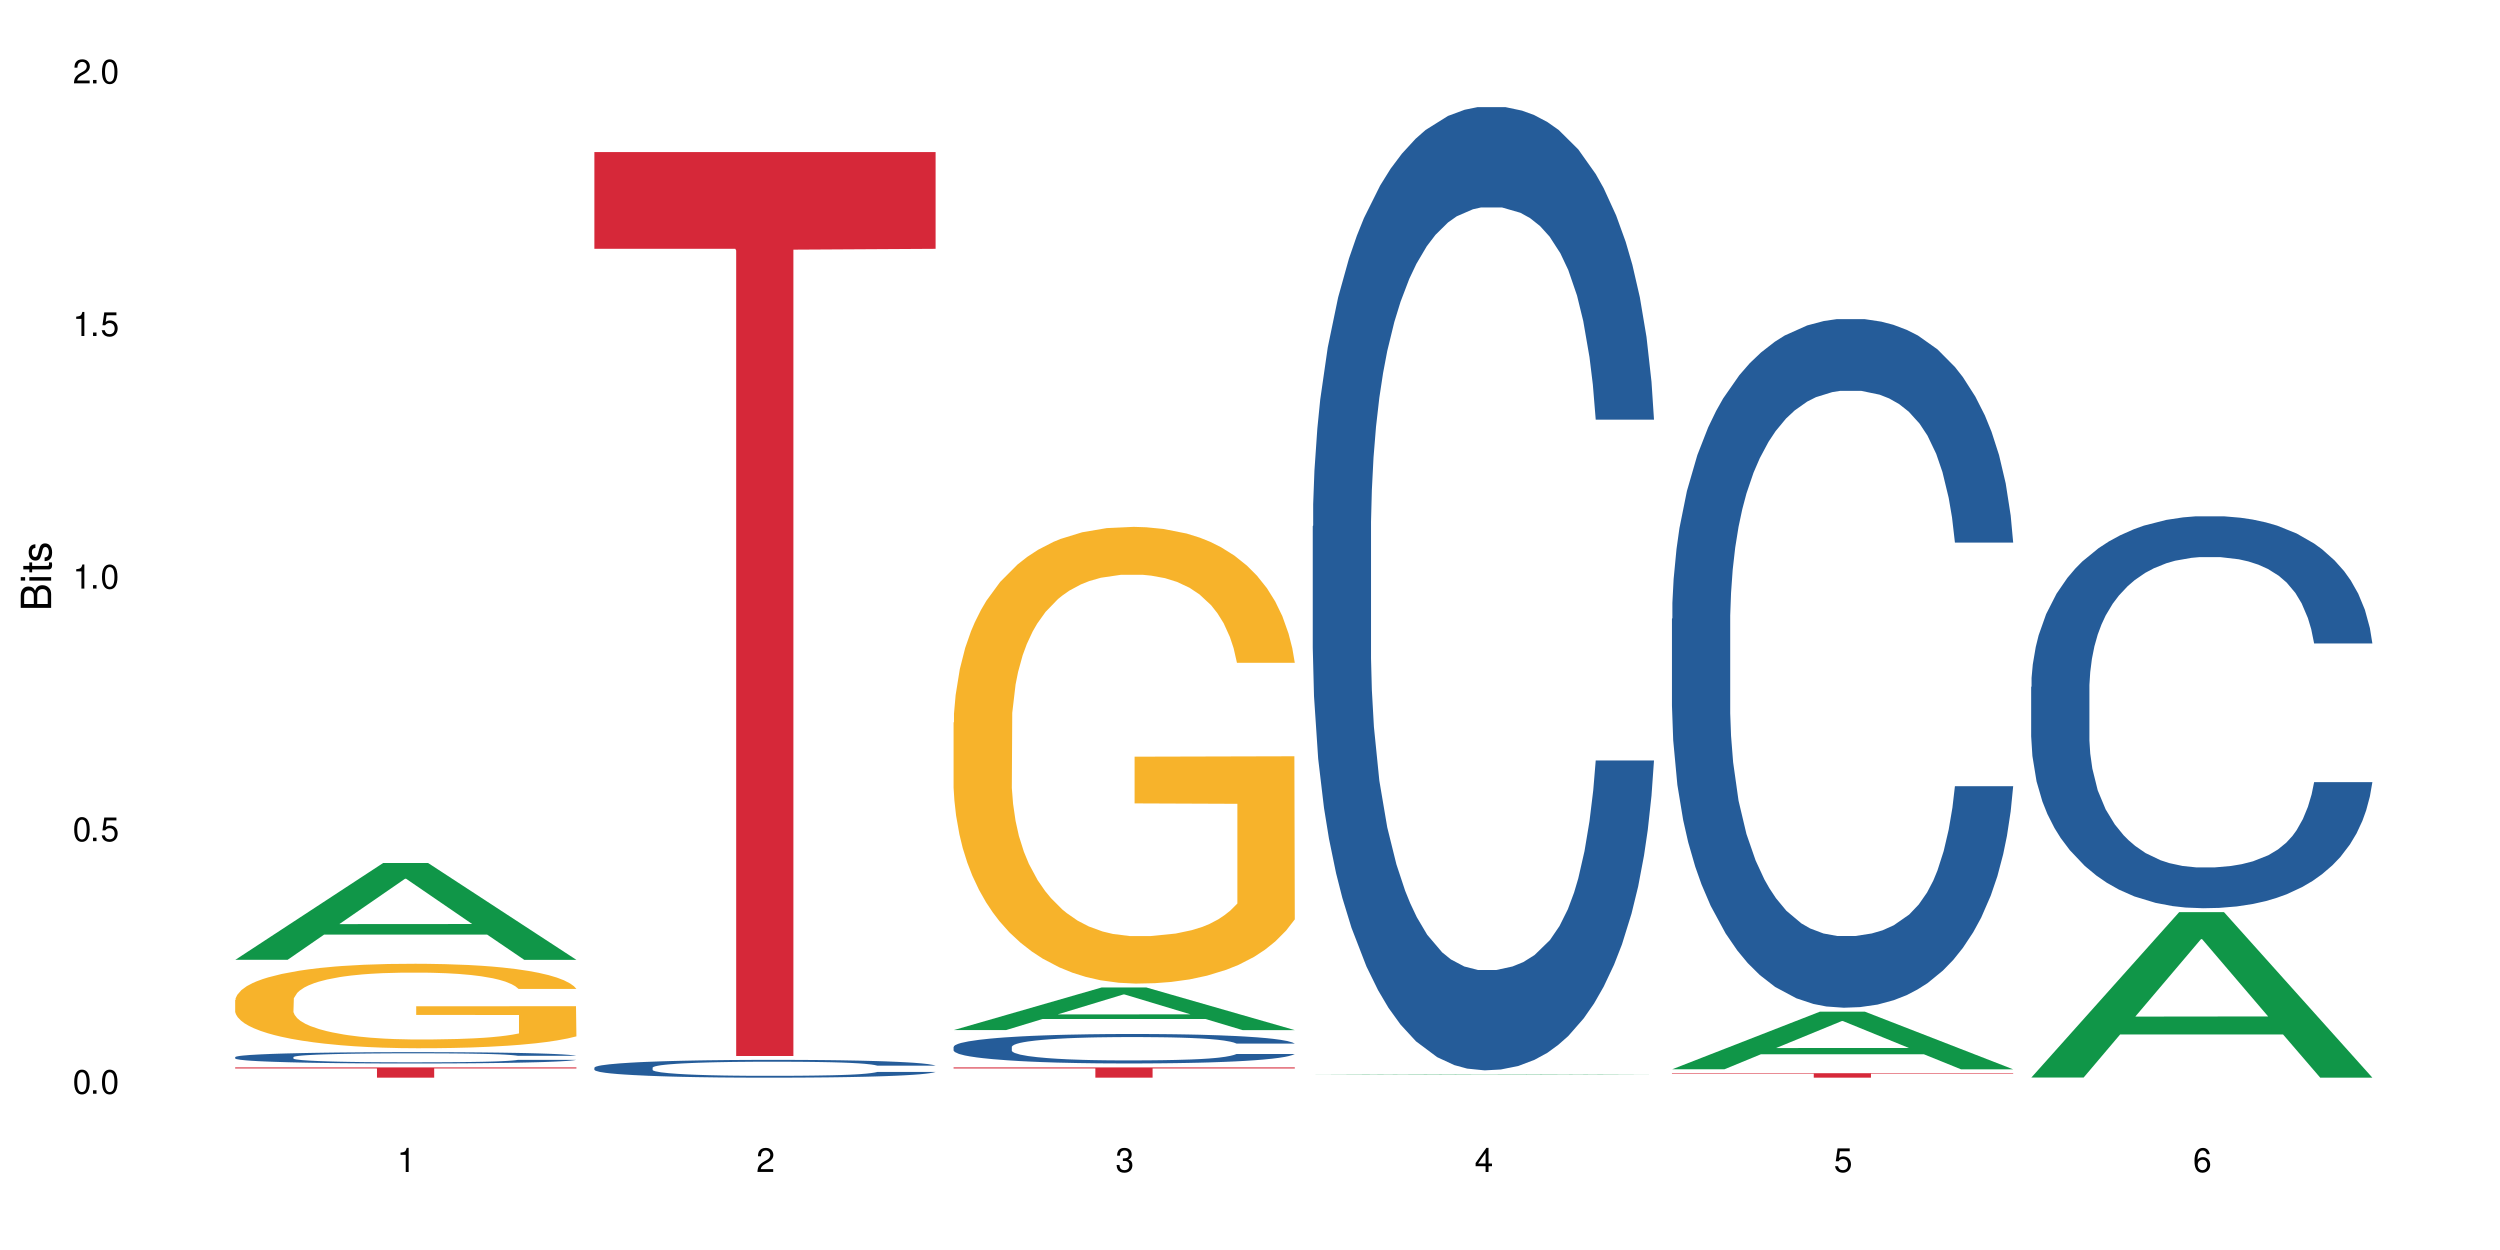 <?xml version="1.0" encoding="UTF-8"?>
<svg xmlns="http://www.w3.org/2000/svg" xmlns:xlink="http://www.w3.org/1999/xlink" width="720" height="360" viewBox="0 0 720 360">
<defs>
<g>
<g id="glyph-0-0">
</g>
<g id="glyph-0-1">
<path d="M 2.641 -6.938 C 2 -6.938 1.422 -6.656 1.078 -6.172 C 0.641 -5.562 0.406 -4.641 0.406 -3.359 C 0.406 -1.016 1.188 0.219 2.641 0.219 C 4.078 0.219 4.859 -1.016 4.859 -3.297 C 4.859 -4.641 4.656 -5.547 4.203 -6.172 C 3.844 -6.656 3.281 -6.938 2.641 -6.938 Z M 2.641 -6.188 C 3.547 -6.188 4 -5.25 4 -3.375 C 4 -1.406 3.562 -0.484 2.625 -0.484 C 1.734 -0.484 1.281 -1.438 1.281 -3.344 C 1.281 -5.25 1.734 -6.188 2.641 -6.188 Z M 2.641 -6.188 "/>
</g>
<g id="glyph-0-2">
<path d="M 1.828 -1 L 0.828 -1 L 0.828 0 L 1.828 0 Z M 1.828 -1 "/>
</g>
<g id="glyph-0-3">
<path d="M 4.562 -6.797 L 1.062 -6.797 L 0.547 -3.094 L 1.328 -3.094 C 1.719 -3.562 2.047 -3.734 2.578 -3.734 C 3.484 -3.734 4.062 -3.109 4.062 -2.094 C 4.062 -1.125 3.484 -0.531 2.578 -0.531 C 1.828 -0.531 1.375 -0.906 1.188 -1.672 L 0.328 -1.672 C 0.453 -1.109 0.547 -0.844 0.75 -0.594 C 1.125 -0.078 1.828 0.219 2.594 0.219 C 3.969 0.219 4.922 -0.781 4.922 -2.219 C 4.922 -3.562 4.031 -4.484 2.719 -4.484 C 2.25 -4.484 1.859 -4.359 1.469 -4.062 L 1.734 -5.969 L 4.562 -5.969 Z M 4.562 -6.797 "/>
</g>
<g id="glyph-0-4">
<path d="M 2.484 -4.938 L 2.484 0 L 3.328 0 L 3.328 -6.938 L 2.766 -6.938 C 2.469 -5.875 2.281 -5.734 0.984 -5.562 L 0.984 -4.938 Z M 2.484 -4.938 "/>
</g>
<g id="glyph-0-5">
<path d="M 4.859 -0.828 L 1.281 -0.828 C 1.359 -1.406 1.672 -1.781 2.5 -2.281 L 3.469 -2.828 C 4.406 -3.344 4.906 -4.062 4.906 -4.906 C 4.906 -5.484 4.672 -6.031 4.266 -6.406 C 3.859 -6.766 3.375 -6.938 2.719 -6.938 C 1.859 -6.938 1.219 -6.625 0.844 -6.031 C 0.609 -5.672 0.5 -5.234 0.484 -4.531 L 1.328 -4.531 C 1.359 -5.016 1.406 -5.281 1.531 -5.516 C 1.75 -5.938 2.188 -6.203 2.703 -6.203 C 3.469 -6.203 4.031 -5.641 4.031 -4.891 C 4.031 -4.344 3.719 -3.859 3.125 -3.516 L 2.234 -3 C 0.812 -2.172 0.406 -1.531 0.328 -0.016 L 4.859 -0.016 Z M 4.859 -0.828 "/>
</g>
<g id="glyph-0-6">
<path d="M 2.125 -3.188 L 2.578 -3.188 C 3.5 -3.188 3.984 -2.766 3.984 -1.922 C 3.984 -1.062 3.469 -0.531 2.594 -0.531 C 1.656 -0.531 1.203 -1 1.156 -2.016 L 0.312 -2.016 C 0.344 -1.453 0.438 -1.094 0.609 -0.781 C 0.953 -0.109 1.625 0.219 2.547 0.219 C 3.953 0.219 4.859 -0.625 4.859 -1.938 C 4.859 -2.828 4.516 -3.297 3.703 -3.594 C 4.344 -3.844 4.656 -4.328 4.656 -5.031 C 4.656 -6.219 3.875 -6.938 2.578 -6.938 C 1.203 -6.938 0.484 -6.172 0.453 -4.703 L 1.297 -4.703 C 1.312 -5.125 1.344 -5.359 1.453 -5.578 C 1.641 -5.969 2.062 -6.203 2.594 -6.203 C 3.344 -6.203 3.797 -5.75 3.797 -5 C 3.797 -4.516 3.609 -4.219 3.25 -4.047 C 3.016 -3.953 2.703 -3.922 2.125 -3.906 Z M 2.125 -3.188 "/>
</g>
<g id="glyph-0-7">
<path d="M 3.141 -1.672 L 3.141 0 L 3.984 0 L 3.984 -1.672 L 4.984 -1.672 L 4.984 -2.438 L 3.984 -2.438 L 3.984 -6.938 L 3.359 -6.938 L 0.266 -2.578 L 0.266 -1.672 Z M 3.141 -2.438 L 1 -2.438 L 3.141 -5.5 Z M 3.141 -2.438 "/>
</g>
<g id="glyph-0-8">
<path d="M 4.781 -5.125 C 4.609 -6.266 3.891 -6.938 2.844 -6.938 C 2.094 -6.938 1.422 -6.578 1.031 -5.953 C 0.594 -5.266 0.406 -4.422 0.406 -3.172 C 0.406 -2 0.578 -1.25 0.984 -0.641 C 1.359 -0.078 1.953 0.219 2.703 0.219 C 3.984 0.219 4.922 -0.75 4.922 -2.094 C 4.922 -3.375 4.062 -4.281 2.844 -4.281 C 2.172 -4.281 1.641 -4.031 1.281 -3.516 C 1.281 -5.234 1.828 -6.188 2.797 -6.188 C 3.391 -6.188 3.797 -5.797 3.938 -5.125 Z M 2.734 -3.531 C 3.547 -3.531 4.062 -2.953 4.062 -2.031 C 4.062 -1.156 3.484 -0.531 2.703 -0.531 C 1.922 -0.531 1.328 -1.188 1.328 -2.078 C 1.328 -2.938 1.906 -3.531 2.734 -3.531 Z M 2.734 -3.531 "/>
</g>
<g id="glyph-1-0">
</g>
<g id="glyph-1-1">
<path d="M 0 -0.953 L 0 -4.891 C 0 -5.719 -0.234 -6.344 -0.734 -6.797 C -1.188 -7.234 -1.812 -7.469 -2.5 -7.469 C -3.547 -7.469 -4.188 -7 -4.625 -5.875 C -4.984 -6.688 -5.625 -7.094 -6.531 -7.094 C -7.172 -7.094 -7.734 -6.859 -8.141 -6.391 C -8.562 -5.922 -8.75 -5.344 -8.75 -4.5 L -8.75 -0.953 Z M -4.984 -2.062 L -7.766 -2.062 L -7.766 -4.219 C -7.766 -4.844 -7.688 -5.203 -7.453 -5.5 C -7.219 -5.812 -6.859 -5.969 -6.375 -5.969 C -5.891 -5.969 -5.531 -5.812 -5.297 -5.5 C -5.062 -5.203 -4.984 -4.844 -4.984 -4.219 Z M -0.984 -2.062 L -4 -2.062 L -4 -4.781 C -4 -5.766 -3.438 -6.359 -2.484 -6.359 C -1.547 -6.359 -0.984 -5.766 -0.984 -4.781 Z M -0.984 -2.062 "/>
</g>
<g id="glyph-1-2">
<path d="M -6.281 -1.797 L -6.281 -0.797 L 0 -0.797 L 0 -1.797 Z M -8.75 -1.797 L -8.75 -0.797 L -7.484 -0.797 L -7.484 -1.797 Z M -8.75 -1.797 "/>
</g>
<g id="glyph-1-3">
<path d="M -6.281 -3.047 L -6.281 -2.016 L -8.016 -2.016 L -8.016 -1.016 L -6.281 -1.016 L -6.281 -0.172 L -5.469 -0.172 L -5.469 -1.016 L -0.719 -1.016 C -0.078 -1.016 0.281 -1.453 0.281 -2.234 C 0.281 -2.5 0.25 -2.719 0.188 -3.047 L -0.641 -3.047 C -0.609 -2.906 -0.594 -2.766 -0.594 -2.562 C -0.594 -2.141 -0.719 -2.016 -1.156 -2.016 L -5.469 -2.016 L -5.469 -3.047 Z M -6.281 -3.047 "/>
</g>
<g id="glyph-1-4">
<path d="M -4.531 -5.25 C -5.766 -5.25 -6.469 -4.422 -6.469 -2.969 C -6.469 -1.516 -5.719 -0.562 -4.547 -0.562 C -3.562 -0.562 -3.094 -1.062 -2.734 -2.562 L -2.516 -3.484 C -2.344 -4.188 -2.094 -4.469 -1.641 -4.469 C -1.047 -4.469 -0.641 -3.875 -0.641 -3 C -0.641 -2.453 -0.797 -2 -1.062 -1.75 C -1.25 -1.594 -1.422 -1.531 -1.875 -1.469 L -1.875 -0.406 C -0.422 -0.453 0.281 -1.266 0.281 -2.922 C 0.281 -4.5 -0.5 -5.516 -1.719 -5.516 C -2.656 -5.516 -3.172 -4.984 -3.469 -3.734 L -3.703 -2.766 C -3.891 -1.953 -4.156 -1.609 -4.594 -1.609 C -5.188 -1.609 -5.547 -2.125 -5.547 -2.938 C -5.547 -3.75 -5.203 -4.172 -4.531 -4.203 Z M -4.531 -5.25 "/>
</g>
</g>
</defs>
<rect x="-72" y="-36" width="864" height="432" fill="rgb(100%, 100%, 100%)" fill-opacity="1"/>
<path fill-rule="nonzero" fill="rgb(6.275%, 58.824%, 28.235%)" fill-opacity="1" d="M 67.73 276.414 L 67.836 276.391 L 110.359 248.535 L 123.273 248.535 L 166.008 276.441 L 150.992 276.441 L 140.281 269.156 L 93.352 269.156 L 82.852 276.414 L 67.73 276.414 L 97.863 266.145 L 135.977 266.117 L 116.973 253.094 L 116.766 253.066 L 116.555 253.145 L 97.758 266.117 L 97.863 266.145 Z M 67.73 276.414 "/>
<path fill-rule="nonzero" fill="rgb(14.51%, 36.078%, 60%)" fill-opacity="1" d="M 67.73 304.441 L 67.852 304.438 L 67.852 304.367 L 68.211 304.254 L 69.051 304.109 L 69.887 304.012 L 72.047 303.832 L 75.043 303.664 L 78.156 303.531 L 80.434 303.453 L 82.473 303.395 L 87.145 303.285 L 90.145 303.227 L 93.379 303.176 L 97.332 303.125 L 100.211 303.098 L 106.684 303.047 L 111.477 303.027 L 115.191 303.02 L 123.223 303.02 L 128.016 303.031 L 131.492 303.047 L 135.324 303.07 L 138.562 303.098 L 144.195 303.164 L 149.227 303.246 L 151.504 303.293 L 155.102 303.387 L 157.855 303.477 L 159.773 303.555 L 161.934 303.664 L 163.848 303.797 L 165.289 303.949 L 166.008 304.078 L 149.227 304.078 L 148.391 303.961 L 147.43 303.867 L 145.633 303.746 L 143.836 303.656 L 141.316 303.57 L 139.039 303.516 L 135.926 303.457 L 133.168 303.422 L 130.293 303.395 L 127.535 303.379 L 122.262 303.359 L 116.148 303.359 L 113.871 303.363 L 109.199 303.391 L 106.684 303.41 L 103.086 303.453 L 100.57 303.492 L 97.574 303.551 L 95.535 303.602 L 93.02 303.68 L 91.223 303.746 L 89.184 303.848 L 87.984 303.922 L 86.906 304.004 L 85.949 304.102 L 85.23 304.207 L 84.75 304.316 L 84.508 304.426 L 84.508 304.887 L 84.75 304.996 L 85.348 305.121 L 86.906 305.305 L 89.184 305.461 L 91.82 305.586 L 94.336 305.676 L 95.777 305.719 L 97.691 305.766 L 100.688 305.824 L 105.004 305.887 L 107.52 305.91 L 111.355 305.934 L 115.312 305.945 L 120.586 305.945 L 125.258 305.934 L 128.375 305.918 L 131.609 305.895 L 136.043 305.844 L 138.801 305.797 L 141.199 305.738 L 142.996 305.684 L 144.195 305.633 L 145.992 305.543 L 147.43 305.441 L 148.508 305.336 L 149.227 305.234 L 166.008 305.234 L 165.289 305.355 L 164.207 305.469 L 163.129 305.559 L 161.453 305.66 L 159.535 305.754 L 156.777 305.859 L 154.5 305.926 L 151.504 306 L 148.75 306.059 L 145.754 306.109 L 141.316 306.168 L 138.441 306.199 L 135.324 306.227 L 131.609 306.25 L 126.938 306.27 L 121.902 306.281 L 117.227 306.285 L 112.195 306.281 L 108.48 306.266 L 103.566 306.242 L 97.453 306.188 L 93.02 306.129 L 89.543 306.074 L 86.547 306.012 L 83.191 305.934 L 78.875 305.801 L 76.238 305.699 L 74.441 305.617 L 72.406 305.5 L 70.969 305.395 L 69.289 305.227 L 68.09 305.016 L 67.73 304.852 Z M 67.73 304.441 "/>
<path fill-rule="nonzero" fill="rgb(96.863%, 70.196%, 16.863%)" fill-opacity="1" d="M 67.73 287.984 L 67.852 287.965 L 67.852 287.52 L 68.332 286.52 L 69.527 285.141 L 71.086 284.008 L 72.766 283.121 L 73.844 282.652 L 75.641 281.984 L 77.199 281.496 L 81.152 280.496 L 86.188 279.562 L 88.945 279.164 L 92.059 278.785 L 96.496 278.363 L 98.531 278.207 L 104.766 277.852 L 111.836 277.629 L 119.625 277.562 L 123.223 277.586 L 128.133 277.676 L 134.848 277.918 L 138.68 278.141 L 141.676 278.363 L 144.793 278.652 L 148.629 279.098 L 152.223 279.629 L 155.102 280.164 L 157.977 280.832 L 160.375 281.543 L 162.41 282.32 L 164.207 283.254 L 165.289 284.031 L 166.008 284.809 L 149.348 284.809 L 148.391 284.031 L 147.309 283.43 L 145.512 282.695 L 143.715 282.164 L 141.918 281.742 L 138.562 281.164 L 135.684 280.809 L 132.09 280.496 L 128.613 280.297 L 124.66 280.164 L 122.262 280.121 L 115.91 280.121 L 110.156 280.273 L 106.801 280.453 L 104.406 280.629 L 101.047 280.965 L 99.012 281.23 L 97.812 281.41 L 94.219 282.098 L 91.82 282.719 L 90.504 283.141 L 88.824 283.809 L 87.625 284.41 L 86.309 285.297 L 85.59 285.965 L 84.629 287.477 L 84.508 291.473 L 84.871 292.32 L 85.59 293.23 L 86.547 294.031 L 87.984 294.875 L 89.422 295.52 L 91.941 296.387 L 94.098 296.965 L 95.777 297.34 L 99.012 297.941 L 100.328 298.141 L 103.445 298.539 L 106.684 298.852 L 110.637 299.117 L 113.633 299.25 L 118.426 299.363 L 124.539 299.363 L 131.73 299.23 L 136.285 299.051 L 139.398 298.875 L 141.438 298.719 L 143.953 298.473 L 145.754 298.254 L 147.43 298.008 L 149.469 297.629 L 149.469 292.32 L 119.863 292.297 L 119.863 289.809 L 165.887 289.785 L 166.008 298.473 L 163.488 299.074 L 160.375 299.652 L 157.379 300.098 L 154.262 300.473 L 149.828 300.895 L 146.23 301.164 L 140.719 301.473 L 135.684 301.676 L 130.41 301.809 L 125.738 301.875 L 120.223 301.895 L 115.312 301.852 L 110.039 301.719 L 105.844 301.539 L 102.008 301.32 L 98.172 301.031 L 93.379 300.562 L 90.262 300.184 L 87.027 299.719 L 83.789 299.164 L 80.914 298.562 L 78.996 298.098 L 77.078 297.562 L 75.043 296.898 L 73.125 296.141 L 71.688 295.453 L 70.367 294.676 L 69.41 293.941 L 68.449 292.941 L 67.969 292.141 L 67.73 291.453 Z M 67.73 287.984 "/>
<path fill-rule="nonzero" fill="rgb(83.922%, 15.686%, 22.353%)" fill-opacity="1" d="M 67.73 307.406 L 166.008 307.406 L 166.008 307.727 L 125.047 307.727 L 125.047 310.375 L 108.57 310.375 L 108.57 307.73 L 108.332 307.727 L 67.73 307.727 Z M 67.73 307.406 "/>
<path fill-rule="nonzero" fill="rgb(14.51%, 36.078%, 60%)" fill-opacity="1" d="M 171.18 307.477 L 171.297 307.469 L 171.297 307.359 L 171.66 307.18 L 172.496 306.953 L 173.336 306.801 L 175.492 306.523 L 178.488 306.254 L 181.605 306.051 L 183.883 305.926 L 185.922 305.832 L 190.594 305.66 L 193.59 305.57 L 196.828 305.492 L 200.781 305.41 L 203.656 305.363 L 210.129 305.289 L 214.922 305.258 L 218.641 305.242 L 226.668 305.242 L 231.461 305.262 L 234.938 305.285 L 238.773 305.32 L 242.008 305.363 L 247.641 305.469 L 252.676 305.598 L 254.953 305.672 L 258.547 305.82 L 261.305 305.961 L 263.223 306.082 L 265.379 306.254 L 267.297 306.465 L 268.734 306.707 L 269.453 306.906 L 252.676 306.906 L 251.836 306.719 L 250.879 306.574 L 249.082 306.383 L 247.281 306.246 L 244.766 306.109 L 242.488 306.02 L 239.371 305.93 L 236.617 305.875 L 233.738 305.832 L 230.984 305.805 L 225.711 305.777 L 219.598 305.777 L 217.32 305.785 L 212.645 305.824 L 210.129 305.855 L 206.535 305.922 L 204.016 305.984 L 201.02 306.078 L 198.984 306.156 L 196.469 306.277 L 194.668 306.387 L 192.633 306.543 L 191.434 306.66 L 190.355 306.789 L 189.395 306.945 L 188.676 307.109 L 188.199 307.281 L 187.957 307.453 L 187.957 308.18 L 188.199 308.348 L 188.797 308.543 L 190.355 308.832 L 192.633 309.078 L 195.27 309.277 L 197.785 309.418 L 199.223 309.484 L 201.141 309.559 L 204.137 309.652 L 208.453 309.746 L 210.969 309.781 L 214.805 309.82 L 218.758 309.84 L 224.031 309.84 L 228.707 309.82 L 231.82 309.797 L 235.059 309.758 L 239.492 309.68 L 242.25 309.605 L 244.645 309.516 L 246.445 309.426 L 247.641 309.352 L 249.441 309.207 L 250.879 309.047 L 251.957 308.883 L 252.676 308.723 L 269.453 308.723 L 268.734 308.91 L 267.656 309.094 L 266.578 309.23 L 264.898 309.395 L 262.984 309.539 L 260.227 309.703 L 257.949 309.812 L 254.953 309.93 L 252.195 310.016 L 249.199 310.098 L 244.766 310.191 L 241.891 310.238 L 238.773 310.281 L 235.059 310.316 L 230.383 310.352 L 225.352 310.367 L 220.676 310.375 L 215.645 310.363 L 211.926 310.344 L 207.012 310.305 L 200.902 310.219 L 196.469 310.129 L 192.992 310.039 L 189.996 309.945 L 186.641 309.82 L 182.324 309.613 L 179.688 309.453 L 177.891 309.324 L 175.852 309.141 L 174.414 308.977 L 172.738 308.715 L 171.539 308.379 L 171.18 308.121 Z M 171.18 307.477 "/>
<path fill-rule="nonzero" fill="rgb(83.922%, 15.686%, 22.353%)" fill-opacity="1" d="M 171.18 43.793 L 269.453 43.793 L 269.453 71.66 L 228.496 71.902 L 228.496 304.121 L 212.02 304.121 L 212.02 72.148 L 211.777 71.66 L 171.18 71.66 Z M 171.18 43.793 "/>
<path fill-rule="nonzero" fill="rgb(6.275%, 58.824%, 28.235%)" fill-opacity="1" d="M 274.629 296.664 L 274.73 296.652 L 317.254 284.398 L 330.168 284.398 L 372.902 296.676 L 357.887 296.676 L 347.18 293.473 L 300.246 293.473 L 289.746 296.664 L 274.629 296.664 L 304.762 292.145 L 342.875 292.133 L 323.871 286.406 L 323.66 286.395 L 323.449 286.43 L 304.656 292.133 L 304.762 292.145 Z M 274.629 296.664 "/>
<path fill-rule="nonzero" fill="rgb(14.51%, 36.078%, 60%)" fill-opacity="1" d="M 274.629 301.488 L 274.746 301.48 L 274.746 301.293 L 275.105 301 L 275.945 300.629 L 276.785 300.371 L 278.941 299.914 L 281.938 299.473 L 285.055 299.133 L 287.332 298.93 L 289.367 298.773 L 294.043 298.488 L 297.039 298.34 L 300.273 298.211 L 304.23 298.078 L 307.105 298 L 313.578 297.875 L 318.371 297.82 L 322.086 297.797 L 330.117 297.797 L 334.91 297.828 L 338.387 297.867 L 342.223 297.93 L 345.457 298 L 351.09 298.172 L 356.125 298.387 L 358.402 298.512 L 361.996 298.75 L 364.754 298.984 L 366.672 299.188 L 368.828 299.473 L 370.746 299.82 L 372.184 300.215 L 372.902 300.551 L 356.125 300.551 L 355.285 300.238 L 354.324 300 L 352.527 299.684 L 350.73 299.457 L 348.215 299.23 L 345.938 299.086 L 342.82 298.938 L 340.062 298.844 L 337.188 298.773 L 334.43 298.73 L 329.156 298.684 L 323.047 298.684 L 320.77 298.699 L 316.094 298.758 L 313.578 298.812 L 309.98 298.922 L 307.465 299.023 L 304.469 299.18 L 302.434 299.309 L 299.914 299.512 L 298.117 299.691 L 296.078 299.945 L 294.883 300.141 L 293.801 300.355 L 292.844 300.613 L 292.125 300.883 L 291.645 301.172 L 291.406 301.449 L 291.406 302.652 L 291.645 302.93 L 292.246 303.254 L 293.801 303.727 L 296.078 304.141 L 298.715 304.465 L 301.234 304.695 L 302.672 304.805 L 304.59 304.93 L 307.586 305.086 L 311.898 305.238 L 314.418 305.301 L 318.25 305.363 L 322.207 305.395 L 327.48 305.395 L 332.152 305.363 L 335.27 305.324 L 338.508 305.262 L 342.941 305.129 L 345.695 305.008 L 348.094 304.859 L 349.891 304.711 L 351.09 304.59 L 352.887 304.348 L 354.324 304.086 L 355.406 303.812 L 356.125 303.551 L 372.902 303.551 L 372.184 303.859 L 371.105 304.16 L 370.027 304.387 L 368.348 304.656 L 366.43 304.898 L 363.676 305.168 L 361.398 305.348 L 358.402 305.543 L 355.645 305.688 L 352.648 305.82 L 348.215 305.977 L 345.336 306.055 L 342.223 306.121 L 338.508 306.184 L 333.832 306.238 L 328.797 306.27 L 324.125 306.277 L 319.09 306.262 L 315.375 306.23 L 310.461 306.16 L 304.348 306.023 L 299.914 305.875 L 296.438 305.727 L 293.441 305.574 L 290.086 305.363 L 285.773 305.023 L 283.137 304.758 L 281.34 304.543 L 279.301 304.238 L 277.863 303.969 L 276.184 303.535 L 274.988 302.984 L 274.629 302.559 Z M 274.629 301.488 "/>
<path fill-rule="nonzero" fill="rgb(96.863%, 70.196%, 16.863%)" fill-opacity="1" d="M 274.629 208.074 L 274.746 207.953 L 274.746 205.551 L 275.227 200.145 L 276.426 192.699 L 277.984 186.57 L 279.66 181.766 L 280.738 179.242 L 282.535 175.641 L 284.094 172.996 L 288.051 167.59 L 293.082 162.547 L 295.84 160.383 L 298.957 158.34 L 303.391 156.059 L 305.43 155.219 L 311.66 153.297 L 318.73 152.094 L 326.52 151.734 L 330.117 151.855 L 335.031 152.336 L 341.742 153.656 L 345.578 154.855 L 348.574 156.059 L 351.688 157.621 L 355.523 160.023 L 359.121 162.906 L 361.996 165.789 L 364.871 169.395 L 367.27 173.238 L 369.309 177.441 L 371.105 182.488 L 372.184 186.691 L 372.902 190.895 L 356.242 190.895 L 355.285 186.691 L 354.207 183.449 L 352.41 179.484 L 350.609 176.602 L 348.812 174.316 L 345.457 171.195 L 342.582 169.273 L 338.984 167.59 L 335.512 166.508 L 331.555 165.789 L 329.156 165.547 L 322.805 165.547 L 317.055 166.391 L 313.699 167.352 L 311.301 168.312 L 307.945 170.113 L 305.906 171.555 L 304.707 172.516 L 301.113 176.238 L 298.715 179.605 L 297.398 181.887 L 295.719 185.492 L 294.523 188.734 L 293.203 193.539 L 292.484 197.145 L 291.527 205.312 L 291.406 226.934 L 291.766 231.5 L 292.484 236.426 L 293.441 240.75 L 294.883 245.316 L 296.32 248.801 L 298.836 253.484 L 300.992 256.609 L 302.672 258.648 L 305.906 261.895 L 307.227 262.973 L 310.34 265.137 L 313.578 266.82 L 317.531 268.262 L 320.527 268.98 L 325.324 269.582 L 331.434 269.582 L 338.625 268.859 L 343.18 267.898 L 346.297 266.938 L 348.332 266.098 L 350.852 264.777 L 352.648 263.574 L 354.324 262.254 L 356.363 260.211 L 356.363 231.5 L 326.762 231.379 L 326.762 217.926 L 372.781 217.805 L 372.902 264.777 L 370.387 268.02 L 367.27 271.145 L 364.273 273.547 L 361.156 275.59 L 356.723 277.871 L 353.129 279.312 L 347.613 280.992 L 342.582 282.074 L 337.309 282.797 L 332.633 283.156 L 327.121 283.277 L 322.207 283.035 L 316.934 282.316 L 312.738 281.355 L 308.902 280.152 L 305.07 278.59 L 300.273 276.07 L 297.16 274.027 L 293.922 271.504 L 290.688 268.5 L 287.809 265.258 L 285.895 262.734 L 283.977 259.852 L 281.938 256.246 L 280.02 252.164 L 278.582 248.438 L 277.262 244.234 L 276.305 240.27 L 275.348 234.863 L 274.867 230.539 L 274.629 226.816 Z M 274.629 208.074 "/>
<path fill-rule="nonzero" fill="rgb(83.922%, 15.686%, 22.353%)" fill-opacity="1" d="M 274.629 307.402 L 372.902 307.402 L 372.902 307.719 L 331.945 307.723 L 331.945 310.375 L 315.465 310.375 L 315.465 307.723 L 315.227 307.719 L 274.629 307.719 Z M 274.629 307.402 "/>
<path fill-rule="nonzero" fill="rgb(6.275%, 58.824%, 28.235%)" fill-opacity="1" d="M 378.074 309.578 L 378.18 309.574 L 420.703 309.391 L 433.617 309.391 L 476.352 309.578 L 461.336 309.578 L 450.625 309.527 L 403.695 309.527 L 393.195 309.578 L 378.074 309.578 L 408.207 309.508 L 446.32 309.508 L 427.316 309.418 L 427.109 309.418 L 426.898 309.422 L 408.105 309.508 L 408.207 309.508 Z M 378.074 309.578 "/>
<path fill-rule="nonzero" fill="rgb(14.51%, 36.078%, 60%)" fill-opacity="1" d="M 378.074 151.555 L 378.195 151.301 L 378.195 145.215 L 378.555 135.578 L 379.395 123.406 L 380.23 115.039 L 382.391 100.078 L 385.387 85.625 L 388.5 74.465 L 390.777 67.871 L 392.816 62.801 L 397.492 53.418 L 400.488 48.602 L 403.723 44.289 L 407.676 39.98 L 410.555 37.441 L 417.027 33.387 L 421.82 31.609 L 425.535 30.852 L 433.566 30.852 L 438.359 31.863 L 441.836 33.133 L 445.668 35.16 L 448.906 37.441 L 454.539 43.023 L 459.57 50.121 L 461.848 54.18 L 465.445 62.039 L 468.199 69.648 L 470.117 76.242 L 472.277 85.625 L 474.191 97.035 L 475.633 109.969 L 476.352 120.871 L 459.57 120.871 L 458.734 110.727 L 457.773 102.867 L 455.977 92.469 L 454.18 85.117 L 451.66 77.762 L 449.383 72.945 L 446.27 68.125 L 443.512 65.082 L 440.637 62.801 L 437.879 61.281 L 432.605 59.758 L 426.492 59.758 L 424.215 60.266 L 419.543 62.293 L 417.027 64.07 L 413.43 67.621 L 410.914 70.914 L 407.918 75.988 L 405.879 80.297 L 403.363 86.891 L 401.566 92.723 L 399.527 101.09 L 398.328 107.43 L 397.25 114.531 L 396.293 122.898 L 395.574 131.773 L 395.094 141.156 L 394.855 150.285 L 394.855 189.59 L 395.094 198.719 L 395.691 209.371 L 397.25 224.84 L 399.527 238.277 L 402.164 248.93 L 404.68 256.535 L 406.121 260.086 L 408.035 264.145 L 411.035 269.215 L 415.348 274.285 L 417.863 276.316 L 421.699 278.344 L 425.656 279.359 L 430.93 279.359 L 435.602 278.344 L 438.719 277.078 L 441.953 275.047 L 446.387 270.738 L 449.145 266.68 L 451.543 261.863 L 453.34 257.043 L 454.539 252.984 L 456.336 245.125 L 457.773 236.504 L 458.852 227.629 L 459.57 219.008 L 476.352 219.008 L 475.633 229.148 L 474.555 239.039 L 473.473 246.395 L 471.797 255.27 L 469.879 263.129 L 467.121 272.004 L 464.844 277.836 L 461.848 284.176 L 459.094 288.996 L 456.098 293.305 L 451.66 298.379 L 448.785 300.914 L 445.668 303.195 L 441.953 305.223 L 437.281 307 L 432.246 308.012 L 427.574 308.266 L 422.539 307.758 L 418.824 306.746 L 413.91 304.465 L 407.797 299.898 L 403.363 295.082 L 399.887 290.262 L 396.891 285.191 L 393.535 278.344 L 389.223 267.188 L 386.586 258.566 L 384.785 251.465 L 382.75 241.574 L 381.312 232.699 L 379.633 218.5 L 378.434 200.496 L 378.074 186.547 Z M 378.074 151.555 "/>
<path fill-rule="nonzero" fill="rgb(6.275%, 58.824%, 28.235%)" fill-opacity="1" d="M 481.523 307.953 L 481.629 307.938 L 524.152 291.352 L 537.066 291.352 L 579.797 307.969 L 564.785 307.969 L 554.074 303.629 L 507.141 303.629 L 496.641 307.953 L 481.523 307.953 L 511.656 301.836 L 549.77 301.82 L 530.766 294.066 L 530.555 294.051 L 530.348 294.098 L 511.551 301.82 L 511.656 301.836 Z M 481.523 307.953 "/>
<path fill-rule="nonzero" fill="rgb(14.51%, 36.078%, 60%)" fill-opacity="1" d="M 481.523 178.199 L 481.645 178.016 L 481.645 173.668 L 482.004 166.777 L 482.84 158.074 L 483.68 152.094 L 485.836 141.398 L 488.832 131.066 L 491.949 123.09 L 494.227 118.375 L 496.266 114.75 L 500.938 108.043 L 503.934 104.598 L 507.172 101.516 L 511.125 98.434 L 514 96.621 L 520.473 93.723 L 525.27 92.453 L 528.984 91.91 L 537.012 91.91 L 541.809 92.633 L 545.281 93.539 L 549.117 94.992 L 552.352 96.621 L 557.984 100.609 L 563.02 105.688 L 565.297 108.586 L 568.891 114.207 L 571.648 119.645 L 573.566 124.359 L 575.723 131.066 L 577.641 139.223 L 579.078 148.469 L 579.797 156.262 L 563.02 156.262 L 562.18 149.012 L 561.223 143.391 L 559.426 135.961 L 557.625 130.703 L 555.109 125.445 L 552.832 122 L 549.715 118.559 L 546.961 116.383 L 544.082 114.75 L 541.328 113.664 L 536.055 112.574 L 529.941 112.574 L 527.664 112.938 L 522.992 114.387 L 520.473 115.656 L 516.879 118.195 L 514.363 120.551 L 511.367 124.176 L 509.328 127.258 L 506.812 131.973 L 505.012 136.141 L 502.977 142.125 L 501.777 146.656 L 500.699 151.73 L 499.738 157.715 L 499.02 164.059 L 498.543 170.766 L 498.301 177.293 L 498.301 205.391 L 498.543 211.918 L 499.141 219.531 L 500.699 230.59 L 502.977 240.195 L 505.613 247.809 L 508.129 253.25 L 509.566 255.785 L 511.484 258.688 L 514.48 262.312 L 518.797 265.938 L 521.312 267.387 L 525.148 268.84 L 529.102 269.562 L 534.375 269.562 L 539.051 268.84 L 542.168 267.934 L 545.402 266.48 L 549.836 263.398 L 552.594 260.5 L 554.988 257.055 L 556.789 253.609 L 557.984 250.711 L 559.785 245.09 L 561.223 238.926 L 562.301 232.582 L 563.02 226.418 L 579.797 226.418 L 579.078 233.672 L 578 240.738 L 576.922 245.996 L 575.246 252.344 L 573.328 257.961 L 570.57 264.305 L 568.293 268.477 L 565.297 273.008 L 562.539 276.453 L 559.543 279.535 L 555.109 283.16 L 552.234 284.973 L 549.117 286.605 L 545.402 288.055 L 540.727 289.324 L 535.695 290.047 L 531.02 290.23 L 525.988 289.867 L 522.27 289.141 L 517.359 287.512 L 511.246 284.246 L 506.812 280.805 L 503.336 277.359 L 500.34 273.734 L 496.984 268.84 L 492.668 260.863 L 490.031 254.699 L 488.234 249.621 L 486.195 242.555 L 484.758 236.207 L 483.082 226.055 L 481.883 213.184 L 481.523 203.215 Z M 481.523 178.199 "/>
<path fill-rule="nonzero" fill="rgb(83.922%, 15.686%, 22.353%)" fill-opacity="1" d="M 481.523 309.09 L 579.797 309.09 L 579.797 309.227 L 538.84 309.23 L 538.84 310.375 L 522.363 310.375 L 522.363 309.23 L 522.121 309.227 L 481.523 309.227 Z M 481.523 309.09 "/>
<path fill-rule="nonzero" fill="rgb(6.275%, 58.824%, 28.235%)" fill-opacity="1" d="M 584.973 310.328 L 585.074 310.285 L 627.598 262.699 L 640.512 262.699 L 683.246 310.375 L 668.23 310.375 L 657.523 297.93 L 610.59 297.93 L 600.09 310.328 L 584.973 310.328 L 615.105 292.781 L 653.219 292.734 L 634.215 270.488 L 634.004 270.441 L 633.793 270.578 L 615 292.734 L 615.105 292.781 Z M 584.973 310.328 "/>
<path fill-rule="nonzero" fill="rgb(14.51%, 36.078%, 60%)" fill-opacity="1" d="M 584.973 197.809 L 585.09 197.707 L 585.09 195.23 L 585.449 191.309 L 586.289 186.355 L 587.129 182.949 L 589.285 176.863 L 592.281 170.98 L 595.398 166.441 L 597.676 163.758 L 599.711 161.695 L 604.387 157.875 L 607.383 155.918 L 610.617 154.164 L 614.574 152.406 L 617.449 151.375 L 623.922 149.727 L 628.715 149.004 L 632.43 148.695 L 640.461 148.695 L 645.254 149.105 L 648.73 149.621 L 652.566 150.449 L 655.801 151.375 L 661.434 153.645 L 666.469 156.535 L 668.746 158.188 L 672.34 161.387 L 675.098 164.48 L 677.016 167.164 L 679.172 170.98 L 681.09 175.625 L 682.527 180.887 L 683.246 185.324 L 666.469 185.324 L 665.629 181.195 L 664.672 177.996 L 662.871 173.766 L 661.074 170.773 L 658.559 167.781 L 656.281 165.82 L 653.164 163.863 L 650.406 162.625 L 647.531 161.695 L 644.773 161.074 L 639.504 160.457 L 633.391 160.457 L 631.113 160.664 L 626.438 161.488 L 623.922 162.211 L 620.328 163.656 L 617.809 164.996 L 614.812 167.059 L 612.777 168.812 L 610.258 171.496 L 608.461 173.871 L 606.426 177.273 L 605.227 179.855 L 604.148 182.742 L 603.188 186.148 L 602.469 189.762 L 601.988 193.578 L 601.75 197.293 L 601.75 213.285 L 601.988 217 L 602.59 221.336 L 604.148 227.629 L 606.426 233.098 L 609.059 237.43 L 611.578 240.527 L 613.016 241.973 L 614.934 243.621 L 617.93 245.688 L 622.242 247.75 L 624.762 248.574 L 628.598 249.402 L 632.551 249.812 L 637.824 249.812 L 642.5 249.402 L 645.613 248.883 L 648.852 248.059 L 653.285 246.305 L 656.043 244.652 L 658.438 242.695 L 660.234 240.734 L 661.434 239.082 L 663.23 235.883 L 664.672 232.375 L 665.75 228.766 L 666.469 225.254 L 683.246 225.254 L 682.527 229.383 L 681.449 233.406 L 680.371 236.398 L 678.691 240.012 L 676.773 243.211 L 674.02 246.82 L 671.742 249.195 L 668.746 251.773 L 665.988 253.734 L 662.992 255.488 L 658.559 257.551 L 655.68 258.582 L 652.566 259.512 L 648.852 260.34 L 644.176 261.059 L 639.141 261.473 L 634.469 261.574 L 629.434 261.371 L 625.719 260.957 L 620.805 260.027 L 614.695 258.172 L 610.258 256.211 L 606.785 254.25 L 603.789 252.188 L 600.43 249.402 L 596.117 244.859 L 593.48 241.352 L 591.684 238.465 L 589.645 234.438 L 588.207 230.828 L 586.527 225.051 L 585.332 217.723 L 584.973 212.047 Z M 584.973 197.809 "/>
<g fill="rgb(0%, 0%, 0%)" fill-opacity="1">
<use xlink:href="#glyph-0-1" x="20.965" y="314.993"/>
<use xlink:href="#glyph-0-2" x="25.965" y="314.993"/>
<use xlink:href="#glyph-0-1" x="28.965" y="314.993"/>
</g>
<g fill="rgb(0%, 0%, 0%)" fill-opacity="1">
<use xlink:href="#glyph-0-1" x="20.965" y="242.251"/>
<use xlink:href="#glyph-0-2" x="25.965" y="242.251"/>
<use xlink:href="#glyph-0-3" x="28.965" y="242.251"/>
</g>
<g fill="rgb(0%, 0%, 0%)" fill-opacity="1">
<use xlink:href="#glyph-0-4" x="20.965" y="169.509"/>
<use xlink:href="#glyph-0-2" x="25.965" y="169.509"/>
<use xlink:href="#glyph-0-1" x="28.965" y="169.509"/>
</g>
<g fill="rgb(0%, 0%, 0%)" fill-opacity="1">
<use xlink:href="#glyph-0-4" x="20.965" y="96.767"/>
<use xlink:href="#glyph-0-2" x="25.965" y="96.767"/>
<use xlink:href="#glyph-0-3" x="28.965" y="96.767"/>
</g>
<g fill="rgb(0%, 0%, 0%)" fill-opacity="1">
<use xlink:href="#glyph-0-5" x="20.965" y="24.024"/>
<use xlink:href="#glyph-0-2" x="25.965" y="24.024"/>
<use xlink:href="#glyph-0-1" x="28.965" y="24.024"/>
</g>
<g fill="rgb(0%, 0%, 0%)" fill-opacity="1">
<use xlink:href="#glyph-0-4" x="114.367" y="337.532"/>
</g>
<g fill="rgb(0%, 0%, 0%)" fill-opacity="1">
<use xlink:href="#glyph-0-5" x="217.816" y="337.532"/>
</g>
<g fill="rgb(0%, 0%, 0%)" fill-opacity="1">
<use xlink:href="#glyph-0-6" x="321.266" y="337.532"/>
</g>
<g fill="rgb(0%, 0%, 0%)" fill-opacity="1">
<use xlink:href="#glyph-0-7" x="424.711" y="337.532"/>
</g>
<g fill="rgb(0%, 0%, 0%)" fill-opacity="1">
<use xlink:href="#glyph-0-3" x="528.16" y="337.532"/>
</g>
<g fill="rgb(0%, 0%, 0%)" fill-opacity="1">
<use xlink:href="#glyph-0-8" x="631.609" y="337.532"/>
</g>
<g fill="rgb(0%, 0%, 0%)" fill-opacity="1">
<use xlink:href="#glyph-1-1" x="14.725" y="176.012"/>
<use xlink:href="#glyph-1-2" x="14.725" y="168.012"/>
<use xlink:href="#glyph-1-3" x="14.725" y="165.012"/>
<use xlink:href="#glyph-1-4" x="14.725" y="162.012"/>
</g>
</svg>
